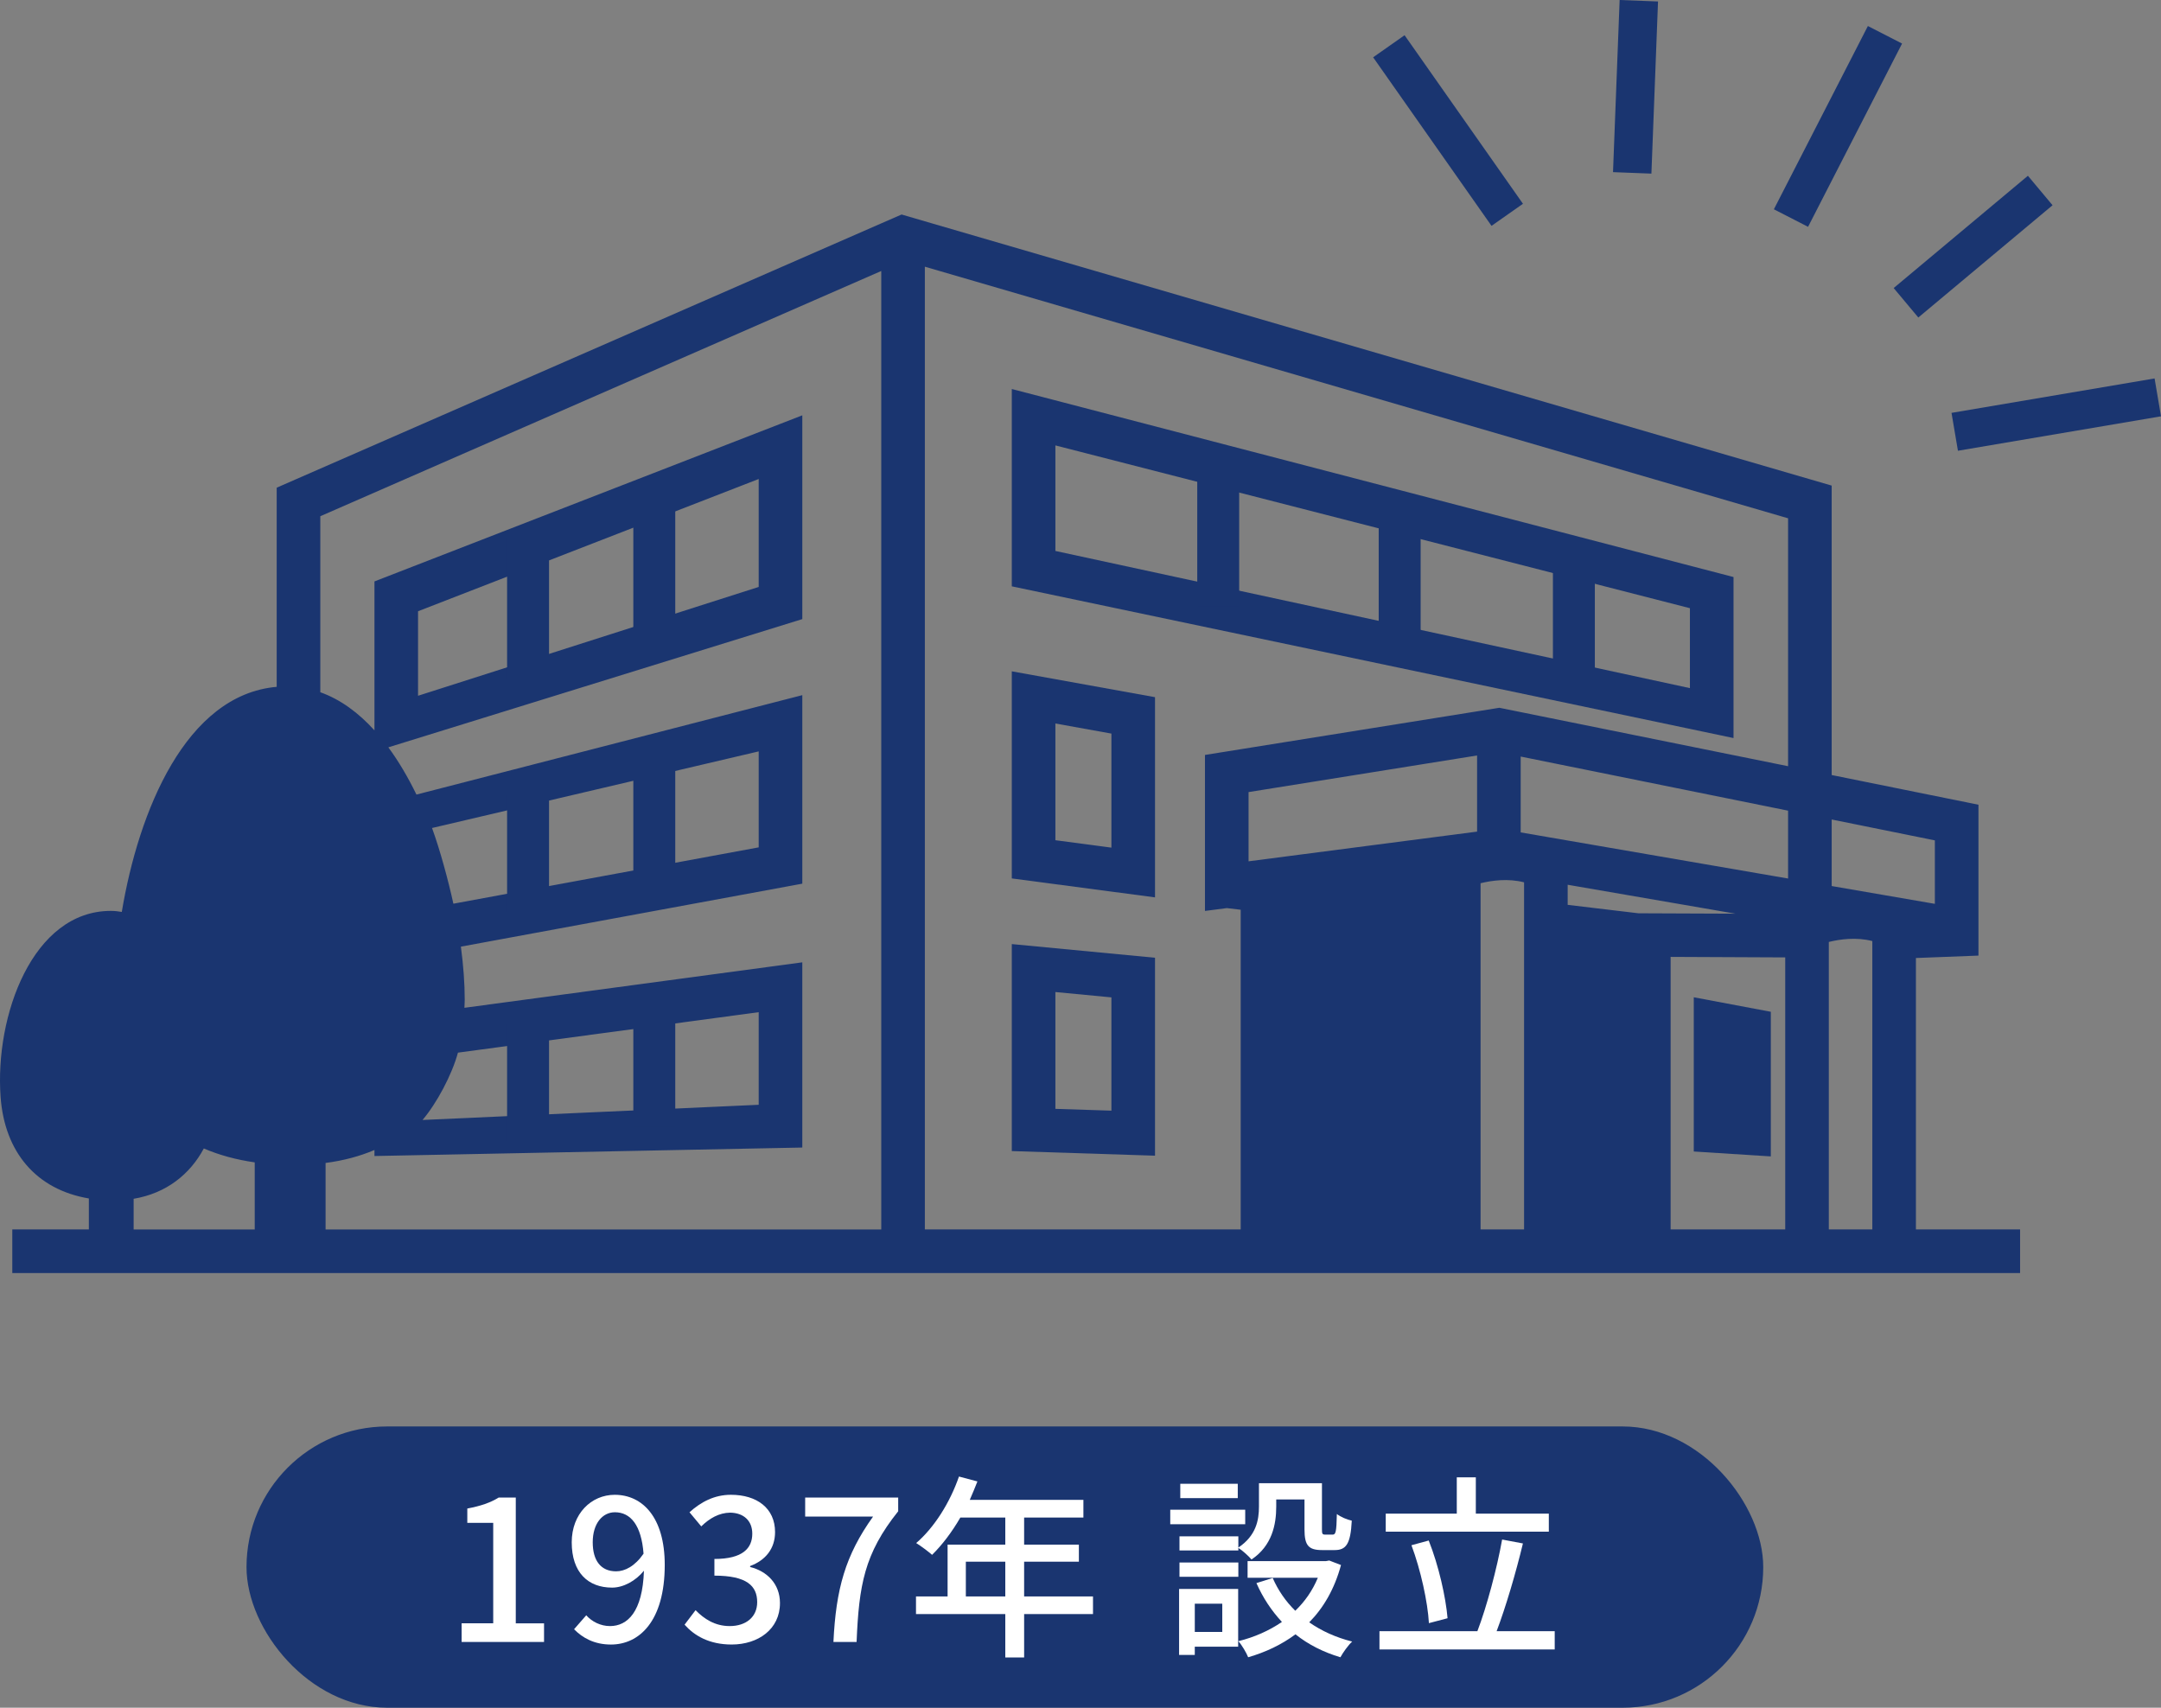 <?xml version="1.0" encoding="UTF-8"?><svg xmlns="http://www.w3.org/2000/svg" viewBox="0 0 198.269 156.686" width="198.269" height="156.686"><rect x="0" y="0" width="198.269" height="156.686" fill="#808080" stroke="none"/><defs><style>.cls-1{fill:#fff;}.cls-2{fill:#1a3570;}</style></defs><g><path class="cls-2" d="m159.048,52.944l-66.217-17.252v18.105l66.217,13.921v-14.774Zm-4,10.193l-58.217-12.586v-9.684l58.217,14.936v7.333Z"/><path class="cls-2" d="m92.831,80.597l13.14,1.739v-18.369l-13.14-2.372v19.002Zm4-14.215l5.14.927v10.463l-5.14-.681v-10.709Z"/><path class="cls-2" d="m92.831,105.613l13.14.423v-18.161l-13.14-1.254v18.992Zm4-14.592l5.14.49v10.394l-5.14-.165v-10.719Z"/><polygon class="cls-2" points="155.402 105.652 162.471 106.102 162.471 92.833 155.402 91.501 155.402 105.652"/><path class="cls-2" d="m175.783,112.804v-24.905l5.738-.221v-13.843l-13.467-2.725v-26.556l-83.2-24.25-2.137-.623-1.863.814-55.467,24.25v18.273c-8.344.733-12.67,11.406-14.213,20.653-.327-.059-.66-.096-1.005-.096C2.997,83.575-.484,93.177.054,100.637c.366,5.074,3.273,8.512,8.099,9.324v2.842H1.128v4h184.213v-4h-9.559Zm-25.46-29.009l-6.491-.774v-1.843l15.39,2.654-8.898-.037Zm-35.769-4.768v-6.351l20.967-3.36v6.986l-20.967,2.725Zm49.5,1.579l-24.533-4.232v-6.959l24.533,4.965v6.226Zm13.467-3.5v5.823l-9.467-1.633v-6.106l9.467,1.916ZM12.261,109.991c3.006-.504,5.178-2.257,6.439-4.618,1.397.603,2.958,1.03,4.671,1.277v6.155h-11.11v-2.813Zm17.61,2.813v-6.101c1.651-.215,3.147-.617,4.485-1.189v.553l39.254-.778v-16.993l-31.001,4.171c.009-.249.029-.492.029-.745,0-1.472-.12-3.123-.352-4.866l31.324-5.778v-17.298l-35.402,9.123c-.763-1.567-1.621-3.035-2.578-4.334l37.98-11.765v-18.697l-39.254,15.239v13.666c-1.465-1.615-3.122-2.842-4.969-3.498v-16.149l51.467-22.501v87.942H29.871Zm12.145-16.222l27.594-3.713v8.497l-30.843,1.393c1.293-1.52,2.693-4.125,3.249-6.177Zm-2.378-20.611l29.972-7.03v8.806l-28.014,5.169c-.456-2.092-1.207-4.883-1.958-6.944Zm-1.282-12.133v-7.755l31.254-12.134v9.904l-31.254,9.985Zm46.498,48.966V24.47l79.2,23.084v22.746l-24.533-4.965-1.958-.396-2.042.327-24.967,4.001v14.313l2.008-.261,1.27.151v29.333h-28.978Zm50.986,0v-31.766c1.009-.247,2.52-.464,3.991-.082v31.848h-3.991Zm17.437,0v-25.008l10.514.048v24.96h-10.514Zm14.514,0v-26.378c1.01-.248,2.521-.463,3.992-.082v26.46h-3.992Z"/><rect class="cls-2" x="58.107" y="45.679" width="3.847" height="13.022"/><rect class="cls-2" x="109.846" y="42.721" width="3.847" height="12.901"/><rect class="cls-2" x="126.495" y="47.137" width="3.847" height="12.148"/><rect class="cls-2" x="142.478" y="51.387" width="3.847" height="10.644"/><rect class="cls-2" x="46.526" y="49.297" width="3.847" height="13.022"/><rect class="cls-2" x="58.107" y="69.311" width="3.847" height="13.022"/><rect class="cls-2" x="46.526" y="72.929" width="3.847" height="10.755"/><rect class="cls-2" x="58.107" y="92.172" width="3.847" height="11.189"/><rect class="cls-2" x="46.526" y="93.956" width="3.847" height="10.755"/></g><g><rect class="cls-2" x="131.095" y="2.529" width="3.525" height="18.898" transform="translate(17.251 78.535) rotate(-35.082)"/><rect class="cls-2" x="166.869" y="2.15" width="3.525" height="18.898" transform="translate(23.883 -75.687) rotate(27.156)"/><rect class="cls-2" x="148.294" y=".062" width="3.525" height="15.807" transform="translate(.417 -5.758) rotate(2.201)"/><rect class="cls-2" x="186.896" y="28.59" width="3.525" height="18.898" transform="translate(194.626 -154.323) rotate(80.377)"/><rect class="cls-2" x="179.27" y="14.601" width="3.525" height="16.056" transform="translate(82.241 -130.75) rotate(50.09)"/></g><rect class="cls-2" x="22.617" y="130.88" width="139.158" height="25.806" rx="12.903" ry="12.903"/><g><path class="cls-1" d="m42.354,148.942h2.898v-9.219h-2.377v-1.313c1.243-.234,2.125-.541,2.881-1.009h1.566v11.541h2.593v1.711h-7.562v-1.711Z"/><path class="cls-1" d="m53.787,148.205c.522.594,1.333.99,2.179.99,1.603,0,2.989-1.297,3.115-5.078-.774.954-1.909,1.549-2.917,1.549-2.215,0-3.709-1.387-3.709-4.159,0-2.629,1.801-4.357,3.943-4.357,2.538,0,4.591,2.053,4.591,6.428,0,5.222-2.377,7.311-4.934,7.311-1.53,0-2.61-.612-3.385-1.404l1.116-1.278Zm5.258-5.654c-.198-2.61-1.188-3.799-2.629-3.799-1.135,0-2.034,1.026-2.034,2.755,0,1.692.756,2.665,2.143,2.665.81,0,1.729-.469,2.521-1.621Z"/><path class="cls-1" d="m62.808,149.068l1.009-1.332c.774.792,1.765,1.459,3.133,1.459,1.494,0,2.521-.829,2.521-2.197,0-1.477-.937-2.431-3.925-2.431v-1.53c2.61,0,3.475-.99,3.475-2.322,0-1.171-.774-1.909-2.034-1.927-1.026.018-1.891.521-2.647,1.26l-1.08-1.296c1.045-.937,2.269-1.603,3.8-1.603,2.376,0,4.051,1.225,4.051,3.421,0,1.53-.883,2.593-2.287,3.115v.09c1.531.378,2.737,1.53,2.737,3.312,0,2.396-1.999,3.8-4.43,3.8-2.089,0-3.438-.828-4.321-1.819Z"/><path class="cls-1" d="m80.103,139.147h-6.23v-1.746h8.535v1.261c-3.115,3.889-3.602,6.806-3.817,11.991h-2.125c.234-4.844,1.081-7.94,3.638-11.506Z"/><path class="cls-1" d="m100.282,148.096h-6.319v3.979h-1.729v-3.979h-8.193v-1.62h2.899v-4.754h5.294v-2.484h-4.124c-.774,1.332-1.674,2.521-2.593,3.421-.324-.288-1.044-.828-1.458-1.081,1.656-1.422,3.097-3.709,3.925-6.104l1.692.45c-.216.559-.468,1.152-.702,1.692h10.426v1.621h-5.438v2.484h5.023v1.566h-5.023v3.188h6.319v1.62Zm-8.048-1.62v-3.188h-3.619v3.188h3.619Z"/><path class="cls-1" d="m114.247,139.849h-6.878v-1.332h6.878v1.332Zm-.648,11.236h-3.979v.756h-1.44v-6.05h5.42v5.294Zm.018-9.093c1.639-1.099,1.891-2.521,1.891-3.764v-2.143h5.78v4.231c0,.414.036.486.288.486h.702c.27,0,.342-.234.378-1.891.324.27.954.521,1.368.612-.107,2.143-.521,2.7-1.566,2.7h-1.152c-1.242,0-1.62-.414-1.62-1.891v-2.755h-2.593v.667c0,1.62-.378,3.583-2.269,4.843-.234-.288-.847-.846-1.207-1.062v.234h-5.401v-1.296h5.401v1.026Zm-5.401,1.368h5.401v1.314h-5.401v-1.314Zm5.348-5.906h-5.275v-1.314h5.275v1.314Zm-3.943,9.688v2.593h2.521v-2.593h-2.521Zm13.414-3.547c-.594,2.196-1.603,3.925-2.917,5.257,1.135.792,2.449,1.387,3.943,1.765-.36.324-.847,1.009-1.08,1.44-1.566-.468-2.953-1.17-4.123-2.106-1.278.954-2.737,1.639-4.34,2.106-.162-.414-.576-1.116-.9-1.477,1.459-.36,2.81-.954,3.997-1.765-.954-1.026-1.746-2.214-2.34-3.564l1.494-.469c.486,1.117,1.188,2.143,2.07,3.007.883-.846,1.585-1.854,2.07-3.024h-6.445v-1.53h7.184l.307-.055,1.08.415Z"/><path class="cls-1" d="m142.643,149.663v1.675h-16.079v-1.675h8.984c.864-2.251,1.801-5.78,2.27-8.408l1.908.359c-.648,2.701-1.585,5.87-2.413,8.049h5.33Zm-.54-9.129h-14.963v-1.656h6.518v-3.331h1.747v3.331h6.698v1.656Zm-11.002,8.391c-.107-1.927-.756-4.897-1.603-7.148l1.585-.432c.918,2.305,1.566,5.203,1.729,7.13l-1.711.45Z"/></g></svg>